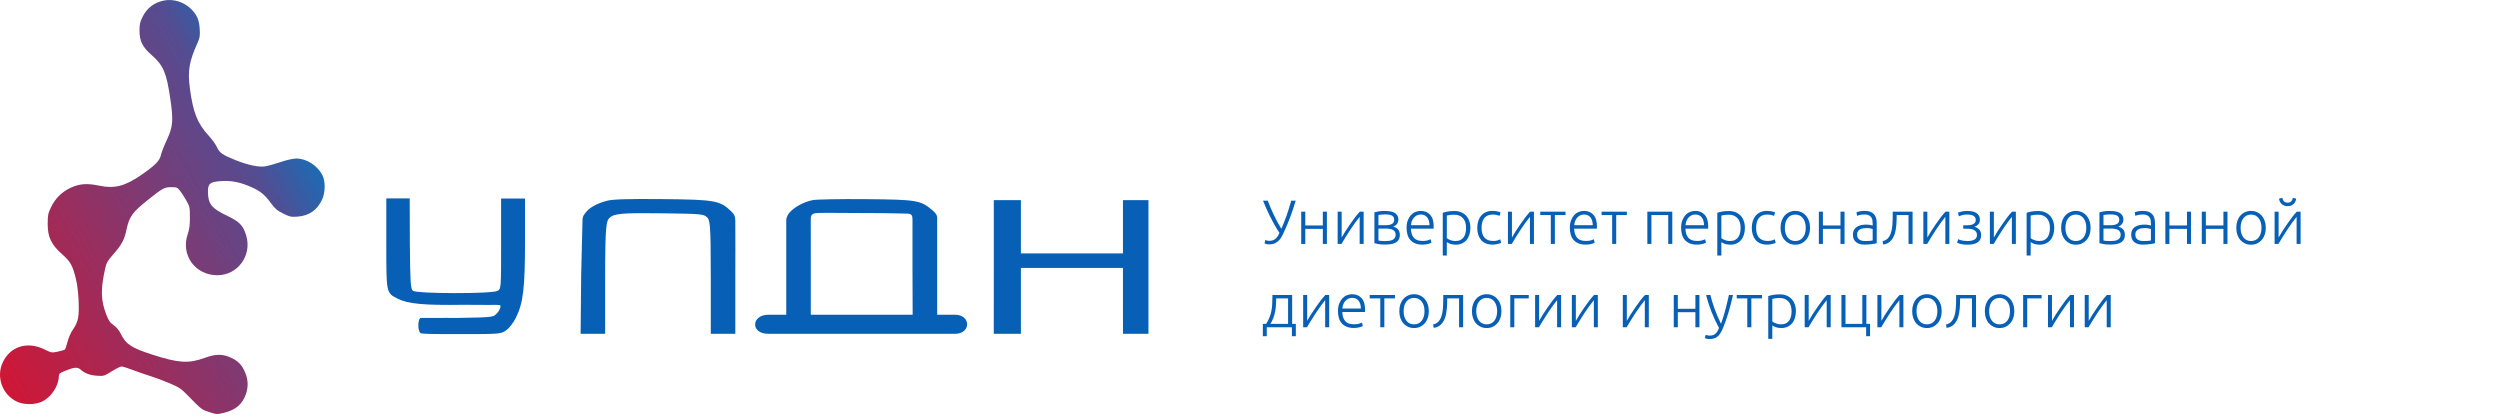 <?xml version="1.0" encoding="UTF-8"?> <svg xmlns="http://www.w3.org/2000/svg" width="360" height="60" viewBox="0 0 360 60" fill="none"> <path fill-rule="evenodd" clip-rule="evenodd" d="M23.65 0.069C22.233 0.344 21.179 1.13 20.557 2.374C20.162 3.163 20.085 3.494 20.087 4.401C20.089 5.913 20.511 6.765 21.83 7.923C23.525 9.411 23.972 10.456 24.521 14.207C24.985 17.378 24.912 18.239 24.014 20.166C23.626 20.999 23.241 21.989 23.159 22.368C22.99 23.147 22.328 23.817 20.434 25.129C17.984 26.826 16.516 27.203 14.227 26.723C12.527 26.367 11.412 26.456 10.149 27.05C8.892 27.64 7.941 28.59 7.34 29.854C6.92 30.736 6.867 31.002 6.867 32.223C6.867 34.142 7.369 35.206 8.924 36.587C10.154 37.678 10.454 38.214 10.931 40.168C11.303 41.694 11.467 44.605 11.246 45.773C11.14 46.336 10.893 46.905 10.542 47.393C10.214 47.85 9.896 48.559 9.733 49.199C9.585 49.778 9.403 50.297 9.329 50.35C9.254 50.404 8.798 50.532 8.313 50.635C7.453 50.818 7.41 50.811 6.406 50.316C3.964 49.115 1.537 49.846 0.425 52.118C-0.619 54.251 0.332 56.891 2.497 57.864C3.495 58.314 5.088 58.295 6.067 57.824C7.39 57.187 8.464 55.552 8.473 54.159C8.475 53.826 8.608 53.712 9.352 53.406C10.633 52.879 11.172 52.828 11.575 53.196C12.173 53.742 12.957 54.041 13.971 54.107C14.935 54.171 15 54.151 16.088 53.473C16.705 53.088 17.344 52.773 17.507 52.773C17.671 52.773 18.403 53.003 19.136 53.285C19.868 53.566 20.971 53.947 21.587 54.133C22.203 54.318 23.441 54.779 24.338 55.157C25.917 55.822 26.017 55.893 27.507 57.421C28.962 58.914 29.104 59.017 30.144 59.346C31.218 59.684 31.267 59.687 32.27 59.439C33.969 59.02 34.931 58.187 35.428 56.702C35.754 55.731 35.737 54.779 35.379 53.836C34.931 52.656 34.373 52.032 33.323 51.535C32.074 50.945 31.094 50.945 29.475 51.535C27.172 52.374 25.736 52.289 21.995 51.087C18.931 50.103 18.137 49.584 17.405 48.089C17.143 47.552 16.787 47.121 16.368 46.832C15.848 46.474 15.652 46.191 15.309 45.307C14.51 43.245 14.47 41.696 15.136 38.703C15.33 37.835 15.485 37.556 16.265 36.678C17.483 35.307 17.912 34.529 18.187 33.194C18.597 31.207 19.033 30.589 21.299 28.784C23.437 27.082 23.674 26.953 24.67 26.952C25.437 26.951 25.545 26.995 25.91 27.453C26.131 27.728 26.543 28.364 26.827 28.866C27.319 29.734 27.344 29.852 27.344 31.306C27.344 32.431 27.266 33.056 27.046 33.674C25.979 36.689 28.079 39.633 31.299 39.633C34.223 39.633 36.296 36.811 35.467 33.959C35.039 32.487 34.484 31.908 32.702 31.067C30.471 30.015 29.952 29.363 29.945 27.605C29.941 26.417 30.246 26.177 31.897 26.075C33.36 25.983 34.603 26.238 36.237 26.963C37.492 27.52 38.134 28.047 39.013 29.247C39.619 30.073 39.922 30.331 40.785 30.756C41.727 31.22 41.92 31.261 42.837 31.195C44.51 31.075 45.696 30.247 46.398 28.709C46.866 27.681 46.872 26.073 46.412 25.194C45.69 23.818 44.125 22.826 42.678 22.826C42.212 22.826 41.307 23.03 40.36 23.35C39.505 23.637 38.494 23.915 38.112 23.965C37.202 24.086 35.614 23.744 33.923 23.062C32.029 22.299 31.602 22.002 31.247 21.2C31.08 20.823 30.539 20.072 30.046 19.533C28.439 17.78 27.812 16.214 27.355 12.809C27.008 10.221 27.223 8.892 28.415 6.248C28.777 5.446 28.82 5.188 28.761 4.185C28.683 2.858 28.349 2.098 27.472 1.252C26.462 0.278 24.964 -0.186 23.65 0.069Z" fill="url(#paint0_linear_455_2)"></path> <path fill-rule="evenodd" clip-rule="evenodd" d="M55.627 35.032C55.627 42.248 55.609 42.157 57.231 42.995C58.701 43.754 61.039 43.976 66.673 43.89C72.063 43.948 72.063 43.81 72.063 44.085C72.063 44.544 71.713 44.982 71.449 45.224C71.022 45.615 71.162 45.714 65.951 45.779C62.962 45.779 66.295 45.775 60.527 45.779C60.145 46.1 60.15 47.558 60.517 47.931C60.527 48.11 62.335 48.11 66.431 48.11C71.941 48.11 72.112 48.096 72.867 47.581C73.312 47.277 73.914 46.509 74.278 45.779C75.348 43.635 75.603 41.503 75.603 34.687V28.586H73.881H72.159V35.086C72.159 41.583 72.159 41.586 71.642 41.885C70.877 42.327 59.983 42.312 59.455 41.867C59.126 41.591 59.071 40.745 59.018 35.127L58.998 28.565H57.257H55.627V35.032ZM87.428 28.904C85.976 29.278 85.007 29.871 84.559 30.351C84.111 30.831 83.88 31.17 83.88 31.724C83.88 32.278 83.688 39.645 83.688 39.645L83.609 48.068H85.374H87.14V39.965C87.14 32.241 87.335 31.817 87.756 31.392C88.404 30.735 89.577 30.636 95.727 30.719C100.797 30.788 101.313 30.832 101.754 31.237C102.228 31.671 102.353 31.842 102.353 39.896V48.068H103.983H105.885V39.629C105.885 39.629 105.911 32.411 105.885 31.724C105.859 31.038 105.679 30.88 105.477 30.625C105.344 30.457 105.206 30.351 105.206 30.351C103.667 28.882 102.892 28.739 95.349 28.669C90.435 28.625 88.26 28.689 87.428 28.904ZM117.011 28.819C115.669 29.101 114.338 29.836 113.632 30.685C113.632 30.685 113.22 31.175 113.22 31.724C113.22 32.274 113.22 38.406 113.22 38.406V45.321H112.133C110.189 45.321 113.084 45.321 110.639 45.321C108.194 45.321 108.013 48.068 110.639 48.068H134.817C134.817 48.068 135.224 48.068 137.533 48.068C139.842 48.068 139.842 45.321 137.533 45.321C135.224 45.321 136.99 45.321 136.718 45.321H134.953V38.042C134.953 38.042 134.953 31.862 134.953 31.312C134.953 30.763 134.171 30.196 134.171 30.196C132.567 28.84 131.924 28.738 124.624 28.676C120.961 28.644 117.536 28.709 117.011 28.819ZM143.107 38.58L143.102 48.068H145.004H147.01V43.462V38.58H154.358H161.705V43.462L161.711 48.068H163.477H165.379V38.58V28.818H163.542H161.705V32.654V36.489H154.358H147.01V32.654V28.818H145.059H143.107V38.58ZM130.606 30.763C131.285 30.763 131.397 31.038 131.397 31.587V38.489L131.421 45.321H125.852C122.728 45.321 119.49 45.321 118.499 45.321H116.756V38.406L116.751 31.587C116.751 31.587 116.67 30.948 117.159 30.763C117.647 30.578 119.157 30.679 124.114 30.678C128.564 30.678 129.927 30.763 130.606 30.763Z" fill="#0860B6"></path> <path d="M184.513 32.942C184.639 32.66 184.768 32.354 184.9 32.024C185.032 31.688 185.161 31.343 185.287 30.989C185.413 30.629 185.53 30.272 185.638 29.918C185.752 29.558 185.851 29.216 185.935 28.892H186.583C186.463 29.306 186.34 29.699 186.214 30.071C186.094 30.437 185.968 30.794 185.836 31.142C185.71 31.484 185.578 31.823 185.44 32.159C185.302 32.489 185.158 32.822 185.008 33.158C184.912 33.374 184.807 33.602 184.693 33.842C184.579 34.082 184.438 34.304 184.27 34.508C184.102 34.706 183.895 34.871 183.649 35.003C183.409 35.129 183.112 35.192 182.758 35.192C182.602 35.192 182.464 35.174 182.344 35.138C182.23 35.108 182.146 35.078 182.092 35.048L182.209 34.544C182.251 34.568 182.32 34.598 182.416 34.634C182.512 34.664 182.638 34.679 182.794 34.679C182.998 34.679 183.175 34.649 183.325 34.589C183.481 34.523 183.613 34.439 183.721 34.337C183.835 34.235 183.934 34.115 184.018 33.977C184.102 33.839 184.177 33.695 184.243 33.545C183.967 33.125 183.709 32.702 183.469 32.276C183.235 31.85 183.019 31.436 182.821 31.034C182.629 30.632 182.452 30.251 182.29 29.891C182.134 29.525 181.996 29.192 181.876 28.892H182.56C182.764 29.444 183.028 30.074 183.352 30.782C183.682 31.49 184.069 32.21 184.513 32.942ZM191.074 35.129H190.489V32.96H187.96V35.129H187.375V30.476H187.96V32.465H190.489V30.476H191.074V35.129ZM195.79 31.223C195.61 31.439 195.4 31.712 195.16 32.042C194.926 32.372 194.686 32.72 194.44 33.086C194.2 33.452 193.969 33.815 193.747 34.175C193.525 34.535 193.333 34.853 193.171 35.129H192.622V30.476H193.198V34.202C193.342 33.944 193.519 33.647 193.729 33.311C193.945 32.969 194.173 32.627 194.413 32.285C194.653 31.937 194.893 31.604 195.133 31.286C195.379 30.968 195.607 30.698 195.817 30.476H196.366V35.129H195.79V31.223ZM199.416 30.377C199.596 30.377 199.797 30.389 200.019 30.413C200.247 30.431 200.46 30.482 200.658 30.566C200.856 30.644 201.021 30.77 201.153 30.944C201.291 31.112 201.36 31.343 201.36 31.637C201.36 31.865 201.294 32.069 201.162 32.249C201.03 32.423 200.85 32.552 200.622 32.636C200.958 32.726 201.201 32.87 201.351 33.068C201.501 33.266 201.576 33.509 201.576 33.797C201.576 34.109 201.513 34.361 201.387 34.553C201.261 34.739 201.093 34.883 200.883 34.985C200.679 35.081 200.445 35.144 200.181 35.174C199.923 35.204 199.659 35.219 199.389 35.219C199.065 35.219 198.78 35.198 198.534 35.156C198.294 35.114 198.087 35.069 197.913 35.021V30.575C198.063 30.527 198.261 30.482 198.507 30.44C198.753 30.398 199.056 30.377 199.416 30.377ZM198.498 32.429H199.56C199.92 32.429 200.211 32.369 200.433 32.249C200.655 32.129 200.766 31.928 200.766 31.646C200.766 31.466 200.727 31.325 200.649 31.223C200.571 31.121 200.469 31.046 200.343 30.998C200.217 30.944 200.073 30.911 199.911 30.899C199.749 30.881 199.587 30.872 199.425 30.872C199.227 30.872 199.038 30.884 198.858 30.908C198.678 30.926 198.558 30.944 198.498 30.962V32.429ZM198.498 32.915V34.625C198.528 34.637 198.576 34.649 198.642 34.661C198.714 34.667 198.792 34.676 198.876 34.688C198.966 34.694 199.059 34.7 199.155 34.706C199.257 34.712 199.353 34.715 199.443 34.715C199.647 34.715 199.842 34.703 200.028 34.679C200.214 34.655 200.376 34.61 200.514 34.544C200.652 34.472 200.763 34.379 200.847 34.265C200.931 34.145 200.973 33.989 200.973 33.797C200.973 33.629 200.937 33.488 200.865 33.374C200.799 33.26 200.703 33.17 200.577 33.104C200.457 33.038 200.313 32.99 200.145 32.96C199.983 32.93 199.806 32.915 199.614 32.915H198.498ZM202.547 32.798C202.547 32.39 202.604 32.036 202.718 31.736C202.838 31.43 202.991 31.175 203.177 30.971C203.369 30.767 203.585 30.617 203.825 30.521C204.071 30.419 204.323 30.368 204.581 30.368C205.151 30.368 205.604 30.554 205.94 30.926C206.282 31.298 206.453 31.871 206.453 32.645C206.453 32.693 206.45 32.741 206.444 32.789C206.444 32.837 206.441 32.882 206.435 32.924H203.168C203.186 33.494 203.327 33.932 203.591 34.238C203.855 34.544 204.275 34.697 204.851 34.697C205.169 34.697 205.421 34.667 205.607 34.607C205.793 34.547 205.928 34.496 206.012 34.454L206.12 34.958C206.036 35.006 205.877 35.063 205.643 35.129C205.415 35.195 205.145 35.228 204.833 35.228C204.425 35.228 204.077 35.168 203.789 35.048C203.501 34.928 203.264 34.76 203.078 34.544C202.892 34.328 202.757 34.073 202.673 33.779C202.589 33.479 202.547 33.152 202.547 32.798ZM205.85 32.429C205.838 31.943 205.724 31.565 205.508 31.295C205.292 31.025 204.986 30.89 204.59 30.89C204.38 30.89 204.191 30.932 204.023 31.016C203.861 31.1 203.717 31.214 203.591 31.358C203.471 31.496 203.375 31.658 203.303 31.844C203.237 32.03 203.198 32.225 203.186 32.429H205.85ZM208.342 34.292C208.396 34.334 208.462 34.379 208.54 34.427C208.624 34.475 208.72 34.52 208.828 34.562C208.936 34.604 209.053 34.64 209.179 34.67C209.305 34.694 209.437 34.706 209.575 34.706C209.863 34.706 210.103 34.658 210.295 34.562C210.493 34.46 210.652 34.325 210.772 34.157C210.892 33.983 210.979 33.782 211.033 33.554C211.087 33.32 211.114 33.074 211.114 32.816C211.114 32.204 210.961 31.736 210.655 31.412C210.349 31.082 209.944 30.917 209.44 30.917C209.152 30.917 208.918 30.932 208.738 30.962C208.564 30.986 208.432 31.013 208.342 31.043V34.292ZM208.342 36.794H207.757V30.638C207.931 30.578 208.153 30.521 208.423 30.467C208.693 30.413 209.035 30.386 209.449 30.386C209.791 30.386 210.1 30.443 210.376 30.557C210.658 30.665 210.898 30.824 211.096 31.034C211.3 31.244 211.456 31.499 211.564 31.799C211.678 32.099 211.735 32.438 211.735 32.816C211.735 33.17 211.687 33.497 211.591 33.797C211.501 34.091 211.366 34.346 211.186 34.562C211.006 34.772 210.784 34.937 210.52 35.057C210.262 35.177 209.965 35.237 209.629 35.237C209.323 35.237 209.056 35.195 208.828 35.111C208.606 35.021 208.444 34.937 208.342 34.859V36.794ZM214.93 35.228C214.57 35.228 214.252 35.171 213.976 35.057C213.7 34.943 213.469 34.781 213.283 34.571C213.103 34.355 212.965 34.1 212.869 33.806C212.773 33.506 212.725 33.176 212.725 32.816C212.725 32.45 212.773 32.117 212.869 31.817C212.971 31.517 213.115 31.259 213.301 31.043C213.487 30.827 213.712 30.662 213.976 30.548C214.24 30.428 214.537 30.368 214.867 30.368C215.119 30.368 215.353 30.389 215.569 30.431C215.791 30.473 215.962 30.527 216.082 30.593L215.929 31.097C215.809 31.037 215.674 30.989 215.524 30.953C215.374 30.917 215.173 30.899 214.921 30.899C214.405 30.899 214.012 31.067 213.742 31.403C213.478 31.733 213.346 32.204 213.346 32.816C213.346 33.092 213.376 33.347 213.436 33.581C213.496 33.809 213.592 34.007 213.724 34.175C213.862 34.337 214.036 34.466 214.246 34.562C214.462 34.652 214.723 34.697 215.029 34.697C215.281 34.697 215.491 34.67 215.659 34.616C215.833 34.556 215.959 34.505 216.037 34.463L216.163 34.967C216.055 35.027 215.884 35.084 215.65 35.138C215.422 35.198 215.182 35.228 214.93 35.228ZM220.312 31.223C220.132 31.439 219.922 31.712 219.682 32.042C219.448 32.372 219.208 32.72 218.962 33.086C218.722 33.452 218.491 33.815 218.269 34.175C218.047 34.535 217.855 34.853 217.693 35.129H217.144V30.476H217.72V34.202C217.864 33.944 218.041 33.647 218.251 33.311C218.467 32.969 218.695 32.627 218.935 32.285C219.175 31.937 219.415 31.604 219.655 31.286C219.901 30.968 220.129 30.698 220.339 30.476H220.888V35.129H220.312V31.223ZM225.432 30.476V30.971H223.902V35.129H223.317V30.971H221.796V30.476H225.432ZM226.058 32.798C226.058 32.39 226.115 32.036 226.229 31.736C226.349 31.43 226.502 31.175 226.688 30.971C226.88 30.767 227.096 30.617 227.336 30.521C227.582 30.419 227.834 30.368 228.092 30.368C228.662 30.368 229.115 30.554 229.451 30.926C229.793 31.298 229.964 31.871 229.964 32.645C229.964 32.693 229.961 32.741 229.955 32.789C229.955 32.837 229.952 32.882 229.946 32.924H226.679C226.697 33.494 226.838 33.932 227.102 34.238C227.366 34.544 227.786 34.697 228.362 34.697C228.68 34.697 228.932 34.667 229.118 34.607C229.304 34.547 229.439 34.496 229.523 34.454L229.631 34.958C229.547 35.006 229.388 35.063 229.154 35.129C228.926 35.195 228.656 35.228 228.344 35.228C227.936 35.228 227.588 35.168 227.3 35.048C227.012 34.928 226.775 34.76 226.589 34.544C226.403 34.328 226.268 34.073 226.184 33.779C226.1 33.479 226.058 33.152 226.058 32.798ZM229.361 32.429C229.349 31.943 229.235 31.565 229.019 31.295C228.803 31.025 228.497 30.89 228.101 30.89C227.891 30.89 227.702 30.932 227.534 31.016C227.372 31.1 227.228 31.214 227.102 31.358C226.982 31.496 226.886 31.658 226.814 31.844C226.748 32.03 226.709 32.225 226.697 32.429H229.361ZM234.265 30.476V30.971H232.735V35.129H232.15V30.971H230.629V30.476H234.265ZM240.809 35.129H240.224V30.971H237.803V35.129H237.218V30.476H240.809V35.129ZM242.08 32.798C242.08 32.39 242.137 32.036 242.251 31.736C242.371 31.43 242.524 31.175 242.71 30.971C242.902 30.767 243.118 30.617 243.358 30.521C243.604 30.419 243.856 30.368 244.114 30.368C244.684 30.368 245.137 30.554 245.473 30.926C245.815 31.298 245.986 31.871 245.986 32.645C245.986 32.693 245.983 32.741 245.977 32.789C245.977 32.837 245.974 32.882 245.968 32.924H242.701C242.719 33.494 242.86 33.932 243.124 34.238C243.388 34.544 243.808 34.697 244.384 34.697C244.702 34.697 244.954 34.667 245.14 34.607C245.326 34.547 245.461 34.496 245.545 34.454L245.653 34.958C245.569 35.006 245.41 35.063 245.176 35.129C244.948 35.195 244.678 35.228 244.366 35.228C243.958 35.228 243.61 35.168 243.322 35.048C243.034 34.928 242.797 34.76 242.611 34.544C242.425 34.328 242.29 34.073 242.206 33.779C242.122 33.479 242.08 33.152 242.08 32.798ZM245.383 32.429C245.371 31.943 245.257 31.565 245.041 31.295C244.825 31.025 244.519 30.89 244.123 30.89C243.913 30.89 243.724 30.932 243.556 31.016C243.394 31.1 243.25 31.214 243.124 31.358C243.004 31.496 242.908 31.658 242.836 31.844C242.77 32.03 242.731 32.225 242.719 32.429H245.383ZM247.875 34.292C247.929 34.334 247.995 34.379 248.073 34.427C248.157 34.475 248.253 34.52 248.361 34.562C248.469 34.604 248.586 34.64 248.712 34.67C248.838 34.694 248.97 34.706 249.108 34.706C249.396 34.706 249.636 34.658 249.828 34.562C250.026 34.46 250.185 34.325 250.305 34.157C250.425 33.983 250.512 33.782 250.566 33.554C250.62 33.32 250.647 33.074 250.647 32.816C250.647 32.204 250.494 31.736 250.188 31.412C249.882 31.082 249.477 30.917 248.973 30.917C248.685 30.917 248.451 30.932 248.271 30.962C248.097 30.986 247.965 31.013 247.875 31.043V34.292ZM247.875 36.794H247.29V30.638C247.464 30.578 247.686 30.521 247.956 30.467C248.226 30.413 248.568 30.386 248.982 30.386C249.324 30.386 249.633 30.443 249.909 30.557C250.191 30.665 250.431 30.824 250.629 31.034C250.833 31.244 250.989 31.499 251.097 31.799C251.211 32.099 251.268 32.438 251.268 32.816C251.268 33.17 251.22 33.497 251.124 33.797C251.034 34.091 250.899 34.346 250.719 34.562C250.539 34.772 250.317 34.937 250.053 35.057C249.795 35.177 249.498 35.237 249.162 35.237C248.856 35.237 248.589 35.195 248.361 35.111C248.139 35.021 247.977 34.937 247.875 34.859V36.794ZM254.463 35.228C254.103 35.228 253.785 35.171 253.509 35.057C253.233 34.943 253.002 34.781 252.816 34.571C252.636 34.355 252.498 34.1 252.402 33.806C252.306 33.506 252.258 33.176 252.258 32.816C252.258 32.45 252.306 32.117 252.402 31.817C252.504 31.517 252.648 31.259 252.834 31.043C253.02 30.827 253.245 30.662 253.509 30.548C253.773 30.428 254.07 30.368 254.4 30.368C254.652 30.368 254.886 30.389 255.102 30.431C255.324 30.473 255.495 30.527 255.615 30.593L255.462 31.097C255.342 31.037 255.207 30.989 255.057 30.953C254.907 30.917 254.706 30.899 254.454 30.899C253.938 30.899 253.545 31.067 253.275 31.403C253.011 31.733 252.879 32.204 252.879 32.816C252.879 33.092 252.909 33.347 252.969 33.581C253.029 33.809 253.125 34.007 253.257 34.175C253.395 34.337 253.569 34.466 253.779 34.562C253.995 34.652 254.256 34.697 254.562 34.697C254.814 34.697 255.024 34.67 255.192 34.616C255.366 34.556 255.492 34.505 255.57 34.463L255.696 34.967C255.588 35.027 255.417 35.084 255.183 35.138C254.955 35.198 254.715 35.228 254.463 35.228ZM260.646 32.807C260.646 33.173 260.592 33.506 260.484 33.806C260.382 34.106 260.235 34.361 260.043 34.571C259.857 34.781 259.635 34.946 259.377 35.066C259.119 35.18 258.834 35.237 258.522 35.237C258.21 35.237 257.925 35.18 257.667 35.066C257.409 34.946 257.184 34.781 256.992 34.571C256.806 34.361 256.659 34.106 256.551 33.806C256.449 33.506 256.398 33.173 256.398 32.807C256.398 32.441 256.449 32.108 256.551 31.808C256.659 31.508 256.806 31.253 256.992 31.043C257.184 30.827 257.409 30.662 257.667 30.548C257.925 30.428 258.21 30.368 258.522 30.368C258.834 30.368 259.119 30.428 259.377 30.548C259.635 30.662 259.857 30.827 260.043 31.043C260.235 31.253 260.382 31.508 260.484 31.808C260.592 32.108 260.646 32.441 260.646 32.807ZM260.025 32.807C260.025 32.225 259.89 31.763 259.62 31.421C259.35 31.073 258.984 30.899 258.522 30.899C258.06 30.899 257.694 31.073 257.424 31.421C257.154 31.763 257.019 32.225 257.019 32.807C257.019 33.389 257.154 33.851 257.424 34.193C257.694 34.535 258.06 34.706 258.522 34.706C258.984 34.706 259.35 34.535 259.62 34.193C259.89 33.851 260.025 33.389 260.025 32.807ZM265.614 35.129H265.029V32.96H262.5V35.129H261.915V30.476H262.5V32.465H265.029V30.476H265.614V35.129ZM268.629 34.706C268.857 34.706 269.055 34.7 269.223 34.688C269.397 34.67 269.544 34.649 269.664 34.625V32.987C269.598 32.957 269.493 32.927 269.349 32.897C269.205 32.861 269.007 32.843 268.755 32.843C268.611 32.843 268.461 32.855 268.305 32.879C268.149 32.897 268.005 32.942 267.873 33.014C267.741 33.08 267.633 33.173 267.549 33.293C267.465 33.413 267.423 33.572 267.423 33.77C267.423 33.944 267.45 34.091 267.504 34.211C267.564 34.331 267.645 34.427 267.747 34.499C267.855 34.571 267.981 34.625 268.125 34.661C268.275 34.691 268.443 34.706 268.629 34.706ZM268.575 30.368C268.881 30.368 269.139 30.413 269.349 30.503C269.565 30.587 269.739 30.707 269.871 30.863C270.003 31.013 270.099 31.193 270.159 31.403C270.219 31.613 270.249 31.841 270.249 32.087V35.021C270.189 35.039 270.102 35.06 269.988 35.084C269.874 35.102 269.742 35.123 269.592 35.147C269.442 35.171 269.274 35.189 269.088 35.201C268.908 35.219 268.722 35.228 268.53 35.228C268.284 35.228 268.056 35.201 267.846 35.147C267.642 35.093 267.462 35.009 267.306 34.895C267.156 34.775 267.036 34.625 266.946 34.445C266.862 34.259 266.82 34.034 266.82 33.77C266.82 33.518 266.868 33.302 266.964 33.122C267.06 32.942 267.195 32.795 267.369 32.681C267.543 32.561 267.75 32.474 267.99 32.42C268.23 32.366 268.491 32.339 268.773 32.339C268.857 32.339 268.944 32.345 269.034 32.357C269.13 32.363 269.22 32.375 269.304 32.393C269.394 32.405 269.469 32.42 269.529 32.438C269.595 32.45 269.64 32.462 269.664 32.474V32.186C269.664 32.024 269.652 31.868 269.628 31.718C269.604 31.562 269.55 31.424 269.466 31.304C269.388 31.178 269.274 31.079 269.124 31.007C268.98 30.929 268.788 30.89 268.548 30.89C268.206 30.89 267.951 30.914 267.783 30.962C267.615 31.01 267.492 31.049 267.414 31.079L267.333 30.566C267.435 30.518 267.591 30.473 267.801 30.431C268.017 30.389 268.275 30.368 268.575 30.368ZM273.118 30.971V31.16C273.118 31.34 273.115 31.538 273.109 31.754C273.103 31.964 273.091 32.18 273.073 32.402C273.055 32.624 273.025 32.846 272.983 33.068C272.947 33.284 272.899 33.488 272.839 33.68C272.773 33.878 272.689 34.067 272.587 34.247C272.491 34.421 272.374 34.577 272.236 34.715C272.104 34.847 271.948 34.958 271.768 35.048C271.594 35.132 271.396 35.186 271.174 35.21L271.093 34.724C271.393 34.658 271.633 34.535 271.813 34.355C271.999 34.175 272.152 33.92 272.272 33.59C272.392 33.26 272.467 32.882 272.497 32.456C272.533 32.024 272.551 31.553 272.551 31.043V30.476H275.413V35.129H274.828V30.971H273.118ZM280.13 31.223C279.95 31.439 279.74 31.712 279.5 32.042C279.266 32.372 279.026 32.72 278.78 33.086C278.54 33.452 278.309 33.815 278.087 34.175C277.865 34.535 277.673 34.853 277.511 35.129H276.962V30.476H277.538V34.202C277.682 33.944 277.859 33.647 278.069 33.311C278.285 32.969 278.513 32.627 278.753 32.285C278.993 31.937 279.233 31.604 279.473 31.286C279.719 30.968 279.947 30.698 280.157 30.476H280.706V35.129H280.13V31.223ZM283.333 34.706C283.753 34.706 284.083 34.637 284.323 34.499C284.563 34.355 284.683 34.142 284.683 33.86C284.683 33.656 284.638 33.494 284.548 33.374C284.458 33.254 284.344 33.161 284.206 33.095C284.074 33.029 283.93 32.987 283.774 32.969C283.624 32.945 283.486 32.933 283.36 32.933H282.712V32.438H283.315C283.423 32.438 283.546 32.429 283.684 32.411C283.828 32.393 283.96 32.357 284.08 32.303C284.2 32.249 284.302 32.174 284.386 32.078C284.47 31.976 284.512 31.844 284.512 31.682C284.512 31.526 284.476 31.397 284.404 31.295C284.338 31.193 284.248 31.112 284.134 31.052C284.02 30.992 283.888 30.95 283.738 30.926C283.594 30.902 283.447 30.89 283.297 30.89C282.955 30.89 282.685 30.926 282.487 30.998C282.289 31.064 282.154 31.115 282.082 31.151L281.947 30.629C282.031 30.587 282.19 30.536 282.424 30.476C282.658 30.41 282.949 30.377 283.297 30.377C283.891 30.377 284.341 30.485 284.647 30.701C284.953 30.917 285.106 31.238 285.106 31.664C285.106 31.928 285.028 32.144 284.872 32.312C284.716 32.474 284.533 32.588 284.323 32.654C284.617 32.738 284.851 32.879 285.025 33.077C285.199 33.275 285.286 33.536 285.286 33.86C285.286 34.322 285.121 34.667 284.791 34.895C284.461 35.123 283.978 35.237 283.342 35.237C282.916 35.237 282.574 35.201 282.316 35.129C282.058 35.057 281.893 35.003 281.821 34.967L281.974 34.436C281.992 34.448 282.031 34.469 282.091 34.499C282.157 34.523 282.247 34.553 282.361 34.589C282.475 34.619 282.613 34.646 282.775 34.67C282.937 34.694 283.123 34.706 283.333 34.706ZM289.71 31.223C289.53 31.439 289.32 31.712 289.08 32.042C288.846 32.372 288.606 32.72 288.36 33.086C288.12 33.452 287.889 33.815 287.667 34.175C287.445 34.535 287.253 34.853 287.091 35.129H286.542V30.476H287.118V34.202C287.262 33.944 287.439 33.647 287.649 33.311C287.865 32.969 288.093 32.627 288.333 32.285C288.573 31.937 288.813 31.604 289.053 31.286C289.299 30.968 289.527 30.698 289.737 30.476H290.286V35.129H289.71V31.223ZM292.418 34.292C292.472 34.334 292.538 34.379 292.616 34.427C292.7 34.475 292.796 34.52 292.904 34.562C293.012 34.604 293.129 34.64 293.255 34.67C293.381 34.694 293.513 34.706 293.651 34.706C293.939 34.706 294.179 34.658 294.371 34.562C294.569 34.46 294.728 34.325 294.848 34.157C294.968 33.983 295.055 33.782 295.109 33.554C295.163 33.32 295.19 33.074 295.19 32.816C295.19 32.204 295.037 31.736 294.731 31.412C294.425 31.082 294.02 30.917 293.516 30.917C293.228 30.917 292.994 30.932 292.814 30.962C292.64 30.986 292.508 31.013 292.418 31.043V34.292ZM292.418 36.794H291.833V30.638C292.007 30.578 292.229 30.521 292.499 30.467C292.769 30.413 293.111 30.386 293.525 30.386C293.867 30.386 294.176 30.443 294.452 30.557C294.734 30.665 294.974 30.824 295.172 31.034C295.376 31.244 295.532 31.499 295.64 31.799C295.754 32.099 295.811 32.438 295.811 32.816C295.811 33.17 295.763 33.497 295.667 33.797C295.577 34.091 295.442 34.346 295.262 34.562C295.082 34.772 294.86 34.937 294.596 35.057C294.338 35.177 294.041 35.237 293.705 35.237C293.399 35.237 293.132 35.195 292.904 35.111C292.682 35.021 292.52 34.937 292.418 34.859V36.794ZM301.049 32.807C301.049 33.173 300.995 33.506 300.887 33.806C300.785 34.106 300.638 34.361 300.446 34.571C300.26 34.781 300.038 34.946 299.78 35.066C299.522 35.18 299.237 35.237 298.925 35.237C298.613 35.237 298.328 35.18 298.07 35.066C297.812 34.946 297.587 34.781 297.395 34.571C297.209 34.361 297.062 34.106 296.954 33.806C296.852 33.506 296.801 33.173 296.801 32.807C296.801 32.441 296.852 32.108 296.954 31.808C297.062 31.508 297.209 31.253 297.395 31.043C297.587 30.827 297.812 30.662 298.07 30.548C298.328 30.428 298.613 30.368 298.925 30.368C299.237 30.368 299.522 30.428 299.78 30.548C300.038 30.662 300.26 30.827 300.446 31.043C300.638 31.253 300.785 31.508 300.887 31.808C300.995 32.108 301.049 32.441 301.049 32.807ZM300.428 32.807C300.428 32.225 300.293 31.763 300.023 31.421C299.753 31.073 299.387 30.899 298.925 30.899C298.463 30.899 298.097 31.073 297.827 31.421C297.557 31.763 297.422 32.225 297.422 32.807C297.422 33.389 297.557 33.851 297.827 34.193C298.097 34.535 298.463 34.706 298.925 34.706C299.387 34.706 299.753 34.535 300.023 34.193C300.293 33.851 300.428 33.389 300.428 32.807ZM303.821 30.377C304.001 30.377 304.202 30.389 304.424 30.413C304.652 30.431 304.865 30.482 305.063 30.566C305.261 30.644 305.426 30.77 305.558 30.944C305.696 31.112 305.765 31.343 305.765 31.637C305.765 31.865 305.699 32.069 305.567 32.249C305.435 32.423 305.255 32.552 305.027 32.636C305.363 32.726 305.606 32.87 305.756 33.068C305.906 33.266 305.981 33.509 305.981 33.797C305.981 34.109 305.918 34.361 305.792 34.553C305.666 34.739 305.498 34.883 305.288 34.985C305.084 35.081 304.85 35.144 304.586 35.174C304.328 35.204 304.064 35.219 303.794 35.219C303.47 35.219 303.185 35.198 302.939 35.156C302.699 35.114 302.492 35.069 302.318 35.021V30.575C302.468 30.527 302.666 30.482 302.912 30.44C303.158 30.398 303.461 30.377 303.821 30.377ZM302.903 32.429H303.965C304.325 32.429 304.616 32.369 304.838 32.249C305.06 32.129 305.171 31.928 305.171 31.646C305.171 31.466 305.132 31.325 305.054 31.223C304.976 31.121 304.874 31.046 304.748 30.998C304.622 30.944 304.478 30.911 304.316 30.899C304.154 30.881 303.992 30.872 303.83 30.872C303.632 30.872 303.443 30.884 303.263 30.908C303.083 30.926 302.963 30.944 302.903 30.962V32.429ZM302.903 32.915V34.625C302.933 34.637 302.981 34.649 303.047 34.661C303.119 34.667 303.197 34.676 303.281 34.688C303.371 34.694 303.464 34.7 303.56 34.706C303.662 34.712 303.758 34.715 303.848 34.715C304.052 34.715 304.247 34.703 304.433 34.679C304.619 34.655 304.781 34.61 304.919 34.544C305.057 34.472 305.168 34.379 305.252 34.265C305.336 34.145 305.378 33.989 305.378 33.797C305.378 33.629 305.342 33.488 305.27 33.374C305.204 33.26 305.108 33.17 304.982 33.104C304.862 33.038 304.718 32.99 304.55 32.96C304.388 32.93 304.211 32.915 304.019 32.915H302.903ZM308.698 34.706C308.926 34.706 309.124 34.7 309.292 34.688C309.466 34.67 309.613 34.649 309.733 34.625V32.987C309.667 32.957 309.562 32.927 309.418 32.897C309.274 32.861 309.076 32.843 308.824 32.843C308.68 32.843 308.53 32.855 308.374 32.879C308.218 32.897 308.074 32.942 307.942 33.014C307.81 33.08 307.702 33.173 307.618 33.293C307.534 33.413 307.492 33.572 307.492 33.77C307.492 33.944 307.519 34.091 307.573 34.211C307.633 34.331 307.714 34.427 307.816 34.499C307.924 34.571 308.05 34.625 308.194 34.661C308.344 34.691 308.512 34.706 308.698 34.706ZM308.644 30.368C308.95 30.368 309.208 30.413 309.418 30.503C309.634 30.587 309.808 30.707 309.94 30.863C310.072 31.013 310.168 31.193 310.228 31.403C310.288 31.613 310.318 31.841 310.318 32.087V35.021C310.258 35.039 310.171 35.06 310.057 35.084C309.943 35.102 309.811 35.123 309.661 35.147C309.511 35.171 309.343 35.189 309.157 35.201C308.977 35.219 308.791 35.228 308.599 35.228C308.353 35.228 308.125 35.201 307.915 35.147C307.711 35.093 307.531 35.009 307.375 34.895C307.225 34.775 307.105 34.625 307.015 34.445C306.931 34.259 306.889 34.034 306.889 33.77C306.889 33.518 306.937 33.302 307.033 33.122C307.129 32.942 307.264 32.795 307.438 32.681C307.612 32.561 307.819 32.474 308.059 32.42C308.299 32.366 308.56 32.339 308.842 32.339C308.926 32.339 309.013 32.345 309.103 32.357C309.199 32.363 309.289 32.375 309.373 32.393C309.463 32.405 309.538 32.42 309.598 32.438C309.664 32.45 309.709 32.462 309.733 32.474V32.186C309.733 32.024 309.721 31.868 309.697 31.718C309.673 31.562 309.619 31.424 309.535 31.304C309.457 31.178 309.343 31.079 309.193 31.007C309.049 30.929 308.857 30.89 308.617 30.89C308.275 30.89 308.02 30.914 307.852 30.962C307.684 31.01 307.561 31.049 307.483 31.079L307.402 30.566C307.504 30.518 307.66 30.473 307.87 30.431C308.086 30.389 308.344 30.368 308.644 30.368ZM315.509 35.129H314.924V32.96H312.395V35.129H311.81V30.476H312.395V32.465H314.924V30.476H315.509V35.129ZM320.757 35.129H320.172V32.96H317.643V35.129H317.058V30.476H317.643V32.465H320.172V30.476H320.757V35.129ZM326.274 32.807C326.274 33.173 326.22 33.506 326.112 33.806C326.01 34.106 325.863 34.361 325.671 34.571C325.485 34.781 325.263 34.946 325.005 35.066C324.747 35.18 324.462 35.237 324.15 35.237C323.838 35.237 323.553 35.18 323.295 35.066C323.037 34.946 322.812 34.781 322.62 34.571C322.434 34.361 322.287 34.106 322.179 33.806C322.077 33.506 322.026 33.173 322.026 32.807C322.026 32.441 322.077 32.108 322.179 31.808C322.287 31.508 322.434 31.253 322.62 31.043C322.812 30.827 323.037 30.662 323.295 30.548C323.553 30.428 323.838 30.368 324.15 30.368C324.462 30.368 324.747 30.428 325.005 30.548C325.263 30.662 325.485 30.827 325.671 31.043C325.863 31.253 326.01 31.508 326.112 31.808C326.22 32.108 326.274 32.441 326.274 32.807ZM325.653 32.807C325.653 32.225 325.518 31.763 325.248 31.421C324.978 31.073 324.612 30.899 324.15 30.899C323.688 30.899 323.322 31.073 323.052 31.421C322.782 31.763 322.647 32.225 322.647 32.807C322.647 33.389 322.782 33.851 323.052 34.193C323.322 34.535 323.688 34.706 324.15 34.706C324.612 34.706 324.978 34.535 325.248 34.193C325.518 33.851 325.653 33.389 325.653 32.807ZM330.711 31.223C330.531 31.439 330.321 31.712 330.081 32.042C329.847 32.372 329.607 32.72 329.361 33.086C329.121 33.452 328.89 33.815 328.668 34.175C328.446 34.535 328.254 34.853 328.092 35.129H327.543V30.476H328.119V34.202C328.263 33.944 328.44 33.647 328.65 33.311C328.866 32.969 329.094 32.627 329.334 32.285C329.574 31.937 329.814 31.604 330.054 31.286C330.3 30.968 330.528 30.698 330.738 30.476H331.287V35.129H330.711V31.223ZM329.415 29.684C329.079 29.684 328.803 29.591 328.587 29.405C328.371 29.219 328.233 28.955 328.173 28.613L328.65 28.487C328.686 28.691 328.764 28.859 328.884 28.991C329.01 29.117 329.187 29.18 329.415 29.18C329.643 29.18 329.817 29.117 329.937 28.991C330.063 28.859 330.144 28.691 330.18 28.487L330.657 28.613C330.597 28.955 330.459 29.219 330.243 29.405C330.027 29.591 329.751 29.684 329.415 29.684ZM186.07 46.634H186.601V48.416H186.034V47.129H182.416V48.416H181.849V46.634H182.326C182.524 46.322 182.68 46.022 182.794 45.734C182.914 45.446 183.004 45.152 183.064 44.852C183.13 44.552 183.172 44.237 183.19 43.907C183.214 43.571 183.226 43.205 183.226 42.809V42.476H186.07V46.634ZM183.775 42.971C183.775 43.295 183.763 43.613 183.739 43.925C183.721 44.237 183.682 44.546 183.622 44.852C183.562 45.158 183.478 45.461 183.37 45.761C183.262 46.055 183.121 46.346 182.947 46.634H185.485V42.971H183.775ZM190.824 43.223C190.644 43.439 190.434 43.712 190.194 44.042C189.96 44.372 189.72 44.72 189.474 45.086C189.234 45.452 189.003 45.815 188.781 46.175C188.559 46.535 188.367 46.853 188.205 47.129H187.656V42.476H188.232V46.202C188.376 45.944 188.553 45.647 188.763 45.311C188.979 44.969 189.207 44.627 189.447 44.285C189.687 43.937 189.927 43.604 190.167 43.286C190.413 42.968 190.641 42.698 190.851 42.476H191.4V47.129H190.824V43.223ZM192.668 44.798C192.668 44.39 192.725 44.036 192.839 43.736C192.959 43.43 193.112 43.175 193.298 42.971C193.49 42.767 193.706 42.617 193.946 42.521C194.192 42.419 194.444 42.368 194.702 42.368C195.272 42.368 195.725 42.554 196.061 42.926C196.403 43.298 196.574 43.871 196.574 44.645C196.574 44.693 196.571 44.741 196.565 44.789C196.565 44.837 196.562 44.882 196.556 44.924H193.289C193.307 45.494 193.448 45.932 193.712 46.238C193.976 46.544 194.396 46.697 194.972 46.697C195.29 46.697 195.542 46.667 195.728 46.607C195.914 46.547 196.049 46.496 196.133 46.454L196.241 46.958C196.157 47.006 195.998 47.063 195.764 47.129C195.536 47.195 195.266 47.228 194.954 47.228C194.546 47.228 194.198 47.168 193.91 47.048C193.622 46.928 193.385 46.76 193.199 46.544C193.013 46.328 192.878 46.073 192.794 45.779C192.71 45.479 192.668 45.152 192.668 44.798ZM195.971 44.429C195.959 43.943 195.845 43.565 195.629 43.295C195.413 43.025 195.107 42.89 194.711 42.89C194.501 42.89 194.312 42.932 194.144 43.016C193.982 43.1 193.838 43.214 193.712 43.358C193.592 43.496 193.496 43.658 193.424 43.844C193.358 44.03 193.319 44.225 193.307 44.429H195.971ZM200.875 42.476V42.971H199.345V47.129H198.76V42.971H197.239V42.476H200.875ZM205.749 44.807C205.749 45.173 205.695 45.506 205.587 45.806C205.485 46.106 205.338 46.361 205.146 46.571C204.96 46.781 204.738 46.946 204.48 47.066C204.222 47.18 203.937 47.237 203.625 47.237C203.313 47.237 203.028 47.18 202.77 47.066C202.512 46.946 202.287 46.781 202.095 46.571C201.909 46.361 201.762 46.106 201.654 45.806C201.552 45.506 201.501 45.173 201.501 44.807C201.501 44.441 201.552 44.108 201.654 43.808C201.762 43.508 201.909 43.253 202.095 43.043C202.287 42.827 202.512 42.662 202.77 42.548C203.028 42.428 203.313 42.368 203.625 42.368C203.937 42.368 204.222 42.428 204.48 42.548C204.738 42.662 204.96 42.827 205.146 43.043C205.338 43.253 205.485 43.508 205.587 43.808C205.695 44.108 205.749 44.441 205.749 44.807ZM205.128 44.807C205.128 44.225 204.993 43.763 204.723 43.421C204.453 43.073 204.087 42.899 203.625 42.899C203.163 42.899 202.797 43.073 202.527 43.421C202.257 43.763 202.122 44.225 202.122 44.807C202.122 45.389 202.257 45.851 202.527 46.193C202.797 46.535 203.163 46.706 203.625 46.706C204.087 46.706 204.453 46.535 204.723 46.193C204.993 45.851 205.128 45.389 205.128 44.807ZM208.396 42.971V43.16C208.396 43.34 208.393 43.538 208.387 43.754C208.381 43.964 208.369 44.18 208.351 44.402C208.333 44.624 208.303 44.846 208.261 45.068C208.225 45.284 208.177 45.488 208.117 45.68C208.051 45.878 207.967 46.067 207.865 46.247C207.769 46.421 207.652 46.577 207.514 46.715C207.382 46.847 207.226 46.958 207.046 47.048C206.872 47.132 206.674 47.186 206.452 47.21L206.371 46.724C206.671 46.658 206.911 46.535 207.091 46.355C207.277 46.175 207.43 45.92 207.55 45.59C207.67 45.26 207.745 44.882 207.775 44.456C207.811 44.024 207.829 43.553 207.829 43.043V42.476H210.691V47.129H210.106V42.971H208.396ZM216.208 44.807C216.208 45.173 216.154 45.506 216.046 45.806C215.944 46.106 215.797 46.361 215.605 46.571C215.419 46.781 215.197 46.946 214.939 47.066C214.681 47.18 214.396 47.237 214.084 47.237C213.772 47.237 213.487 47.18 213.229 47.066C212.971 46.946 212.746 46.781 212.554 46.571C212.368 46.361 212.221 46.106 212.113 45.806C212.011 45.506 211.96 45.173 211.96 44.807C211.96 44.441 212.011 44.108 212.113 43.808C212.221 43.508 212.368 43.253 212.554 43.043C212.746 42.827 212.971 42.662 213.229 42.548C213.487 42.428 213.772 42.368 214.084 42.368C214.396 42.368 214.681 42.428 214.939 42.548C215.197 42.662 215.419 42.827 215.605 43.043C215.797 43.253 215.944 43.508 216.046 43.808C216.154 44.108 216.208 44.441 216.208 44.807ZM215.587 44.807C215.587 44.225 215.452 43.763 215.182 43.421C214.912 43.073 214.546 42.899 214.084 42.899C213.622 42.899 213.256 43.073 212.986 43.421C212.716 43.763 212.581 44.225 212.581 44.807C212.581 45.389 212.716 45.851 212.986 46.193C213.256 46.535 213.622 46.706 214.084 46.706C214.546 46.706 214.912 46.535 215.182 46.193C215.452 45.851 215.587 45.389 215.587 44.807ZM220.141 42.971H218.062V47.129H217.477V42.476H220.141V42.971ZM224.223 43.223C224.043 43.439 223.833 43.712 223.593 44.042C223.359 44.372 223.119 44.72 222.873 45.086C222.633 45.452 222.402 45.815 222.18 46.175C221.958 46.535 221.766 46.853 221.604 47.129H221.055V42.476H221.631V46.202C221.775 45.944 221.952 45.647 222.162 45.311C222.378 44.969 222.606 44.627 222.846 44.285C223.086 43.937 223.326 43.604 223.566 43.286C223.812 42.968 224.04 42.698 224.25 42.476H224.799V47.129H224.223V43.223ZM229.514 43.223C229.334 43.439 229.124 43.712 228.884 44.042C228.65 44.372 228.41 44.72 228.164 45.086C227.924 45.452 227.693 45.815 227.471 46.175C227.249 46.535 227.057 46.853 226.895 47.129H226.346V42.476H226.922V46.202C227.066 45.944 227.243 45.647 227.453 45.311C227.669 44.969 227.897 44.627 228.137 44.285C228.377 43.937 228.617 43.604 228.857 43.286C229.103 42.968 229.331 42.698 229.541 42.476H230.09V47.129H229.514V43.223ZM236.853 43.223C236.673 43.439 236.463 43.712 236.223 44.042C235.989 44.372 235.749 44.72 235.503 45.086C235.263 45.452 235.032 45.815 234.81 46.175C234.588 46.535 234.396 46.853 234.234 47.129H233.685V42.476H234.261V46.202C234.405 45.944 234.582 45.647 234.792 45.311C235.008 44.969 235.236 44.627 235.476 44.285C235.716 43.937 235.956 43.604 236.196 43.286C236.442 42.968 236.67 42.698 236.88 42.476H237.429V47.129H236.853V43.223ZM244.722 47.129H244.137V44.96H241.608V47.129H241.023V42.476H241.608V44.465H244.137V42.476H244.722V47.129ZM247.539 47.228C247.341 46.862 247.149 46.481 246.963 46.085C246.783 45.689 246.612 45.29 246.45 44.888C246.294 44.48 246.15 44.075 246.018 43.673C245.886 43.265 245.772 42.866 245.676 42.476H246.297C246.363 42.764 246.447 43.076 246.549 43.412C246.651 43.742 246.765 44.084 246.891 44.438C247.023 44.792 247.167 45.155 247.323 45.527C247.479 45.899 247.647 46.265 247.827 46.625C247.959 46.253 248.076 45.902 248.178 45.572C248.28 45.242 248.373 44.915 248.457 44.591C248.547 44.261 248.631 43.925 248.709 43.583C248.793 43.241 248.88 42.872 248.97 42.476H249.555C249.363 43.346 249.144 44.192 248.898 45.014C248.652 45.836 248.385 46.589 248.097 47.273C247.983 47.543 247.866 47.774 247.746 47.966C247.626 48.164 247.491 48.326 247.341 48.452C247.197 48.578 247.026 48.671 246.828 48.731C246.636 48.791 246.408 48.821 246.144 48.821C245.994 48.821 245.856 48.803 245.73 48.767C245.61 48.731 245.535 48.704 245.505 48.686L245.622 48.2C245.646 48.218 245.712 48.242 245.82 48.272C245.934 48.308 246.051 48.326 246.171 48.326C246.339 48.326 246.489 48.308 246.621 48.272C246.759 48.236 246.882 48.173 246.99 48.083C247.098 47.999 247.194 47.888 247.278 47.75C247.368 47.612 247.455 47.438 247.539 47.228ZM253.724 42.476V42.971H252.194V47.129H251.609V42.971H250.088V42.476H253.724ZM255.214 46.292C255.268 46.334 255.334 46.379 255.412 46.427C255.496 46.475 255.592 46.52 255.7 46.562C255.808 46.604 255.925 46.64 256.051 46.67C256.177 46.694 256.309 46.706 256.447 46.706C256.735 46.706 256.975 46.658 257.167 46.562C257.365 46.46 257.524 46.325 257.644 46.157C257.764 45.983 257.851 45.782 257.905 45.554C257.959 45.32 257.986 45.074 257.986 44.816C257.986 44.204 257.833 43.736 257.527 43.412C257.221 43.082 256.816 42.917 256.312 42.917C256.024 42.917 255.79 42.932 255.61 42.962C255.436 42.986 255.304 43.013 255.214 43.043V46.292ZM255.214 48.794H254.629V42.638C254.803 42.578 255.025 42.521 255.295 42.467C255.565 42.413 255.907 42.386 256.321 42.386C256.663 42.386 256.972 42.443 257.248 42.557C257.53 42.665 257.77 42.824 257.968 43.034C258.172 43.244 258.328 43.499 258.436 43.799C258.55 44.099 258.607 44.438 258.607 44.816C258.607 45.17 258.559 45.497 258.463 45.797C258.373 46.091 258.238 46.346 258.058 46.562C257.878 46.772 257.656 46.937 257.392 47.057C257.134 47.177 256.837 47.237 256.501 47.237C256.195 47.237 255.928 47.195 255.7 47.111C255.478 47.021 255.316 46.937 255.214 46.859V48.794ZM263.044 43.223C262.864 43.439 262.654 43.712 262.414 44.042C262.18 44.372 261.94 44.72 261.694 45.086C261.454 45.452 261.223 45.815 261.001 46.175C260.779 46.535 260.587 46.853 260.425 47.129H259.876V42.476H260.452V46.202C260.596 45.944 260.773 45.647 260.983 45.311C261.199 44.969 261.427 44.627 261.667 44.285C261.907 43.937 262.147 43.604 262.387 43.286C262.633 42.968 262.861 42.698 263.071 42.476H263.62V47.129H263.044V43.223ZM268.758 42.476V46.634H269.289V48.416H268.722V47.129H265.167V42.476H265.752V46.634H268.173V42.476H268.758ZM273.512 43.223C273.332 43.439 273.122 43.712 272.882 44.042C272.648 44.372 272.408 44.72 272.162 45.086C271.922 45.452 271.691 45.815 271.469 46.175C271.247 46.535 271.055 46.853 270.893 47.129H270.344V42.476H270.92V46.202C271.064 45.944 271.241 45.647 271.451 45.311C271.667 44.969 271.895 44.627 272.135 44.285C272.375 43.937 272.615 43.604 272.855 43.286C273.101 42.968 273.329 42.698 273.539 42.476H274.088V47.129H273.512V43.223ZM279.604 44.807C279.604 45.173 279.55 45.506 279.442 45.806C279.34 46.106 279.193 46.361 279.001 46.571C278.815 46.781 278.593 46.946 278.335 47.066C278.077 47.18 277.792 47.237 277.48 47.237C277.168 47.237 276.883 47.18 276.625 47.066C276.367 46.946 276.142 46.781 275.95 46.571C275.764 46.361 275.617 46.106 275.509 45.806C275.407 45.506 275.356 45.173 275.356 44.807C275.356 44.441 275.407 44.108 275.509 43.808C275.617 43.508 275.764 43.253 275.95 43.043C276.142 42.827 276.367 42.662 276.625 42.548C276.883 42.428 277.168 42.368 277.48 42.368C277.792 42.368 278.077 42.428 278.335 42.548C278.593 42.662 278.815 42.827 279.001 43.043C279.193 43.253 279.34 43.508 279.442 43.808C279.55 44.108 279.604 44.441 279.604 44.807ZM278.983 44.807C278.983 44.225 278.848 43.763 278.578 43.421C278.308 43.073 277.942 42.899 277.48 42.899C277.018 42.899 276.652 43.073 276.382 43.421C276.112 43.763 275.977 44.225 275.977 44.807C275.977 45.389 276.112 45.851 276.382 46.193C276.652 46.535 277.018 46.706 277.48 46.706C277.942 46.706 278.308 46.535 278.578 46.193C278.848 45.851 278.983 45.389 278.983 44.807ZM282.25 42.971V43.16C282.25 43.34 282.247 43.538 282.241 43.754C282.235 43.964 282.223 44.18 282.205 44.402C282.187 44.624 282.157 44.846 282.115 45.068C282.079 45.284 282.031 45.488 281.971 45.68C281.905 45.878 281.821 46.067 281.719 46.247C281.623 46.421 281.506 46.577 281.368 46.715C281.236 46.847 281.08 46.958 280.9 47.048C280.726 47.132 280.528 47.186 280.306 47.21L280.225 46.724C280.525 46.658 280.765 46.535 280.945 46.355C281.131 46.175 281.284 45.92 281.404 45.59C281.524 45.26 281.599 44.882 281.629 44.456C281.665 44.024 281.683 43.553 281.683 43.043V42.476H284.545V47.129H283.96V42.971H282.25ZM290.063 44.807C290.063 45.173 290.009 45.506 289.901 45.806C289.799 46.106 289.652 46.361 289.46 46.571C289.274 46.781 289.052 46.946 288.794 47.066C288.536 47.18 288.251 47.237 287.939 47.237C287.627 47.237 287.342 47.18 287.084 47.066C286.826 46.946 286.601 46.781 286.409 46.571C286.223 46.361 286.076 46.106 285.968 45.806C285.866 45.506 285.815 45.173 285.815 44.807C285.815 44.441 285.866 44.108 285.968 43.808C286.076 43.508 286.223 43.253 286.409 43.043C286.601 42.827 286.826 42.662 287.084 42.548C287.342 42.428 287.627 42.368 287.939 42.368C288.251 42.368 288.536 42.428 288.794 42.548C289.052 42.662 289.274 42.827 289.46 43.043C289.652 43.253 289.799 43.508 289.901 43.808C290.009 44.108 290.063 44.441 290.063 44.807ZM289.442 44.807C289.442 44.225 289.307 43.763 289.037 43.421C288.767 43.073 288.401 42.899 287.939 42.899C287.477 42.899 287.111 43.073 286.841 43.421C286.571 43.763 286.436 44.225 286.436 44.807C286.436 45.389 286.571 45.851 286.841 46.193C287.111 46.535 287.477 46.706 287.939 46.706C288.401 46.706 288.767 46.535 289.037 46.193C289.307 45.851 289.442 45.389 289.442 44.807ZM293.996 42.971H291.917V47.129H291.332V42.476H293.996V42.971ZM298.077 43.223C297.897 43.439 297.687 43.712 297.447 44.042C297.213 44.372 296.973 44.72 296.727 45.086C296.487 45.452 296.256 45.815 296.034 46.175C295.812 46.535 295.62 46.853 295.458 47.129H294.909V42.476H295.485V46.202C295.629 45.944 295.806 45.647 296.016 45.311C296.232 44.969 296.46 44.627 296.7 44.285C296.94 43.937 297.18 43.604 297.42 43.286C297.666 42.968 297.894 42.698 298.104 42.476H298.653V47.129H298.077V43.223ZM303.368 43.223C303.188 43.439 302.978 43.712 302.738 44.042C302.504 44.372 302.264 44.72 302.018 45.086C301.778 45.452 301.547 45.815 301.325 46.175C301.103 46.535 300.911 46.853 300.749 47.129H300.2V42.476H300.776V46.202C300.92 45.944 301.097 45.647 301.307 45.311C301.523 44.969 301.751 44.627 301.991 44.285C302.231 43.937 302.471 43.604 302.711 43.286C302.957 42.968 303.185 42.698 303.395 42.476H303.944V47.129H303.368V43.223Z" fill="#0860B6"></path> <defs> <linearGradient id="paint0_linear_455_2" x1="50.5" y1="30" x2="-2.5" y2="60" gradientUnits="userSpaceOnUse"> <stop stop-color="#146FB9"></stop> <stop offset="0.164" stop-color="#574B90"></stop> <stop offset="1" stop-color="#DC112C"></stop> </linearGradient> </defs> </svg> 